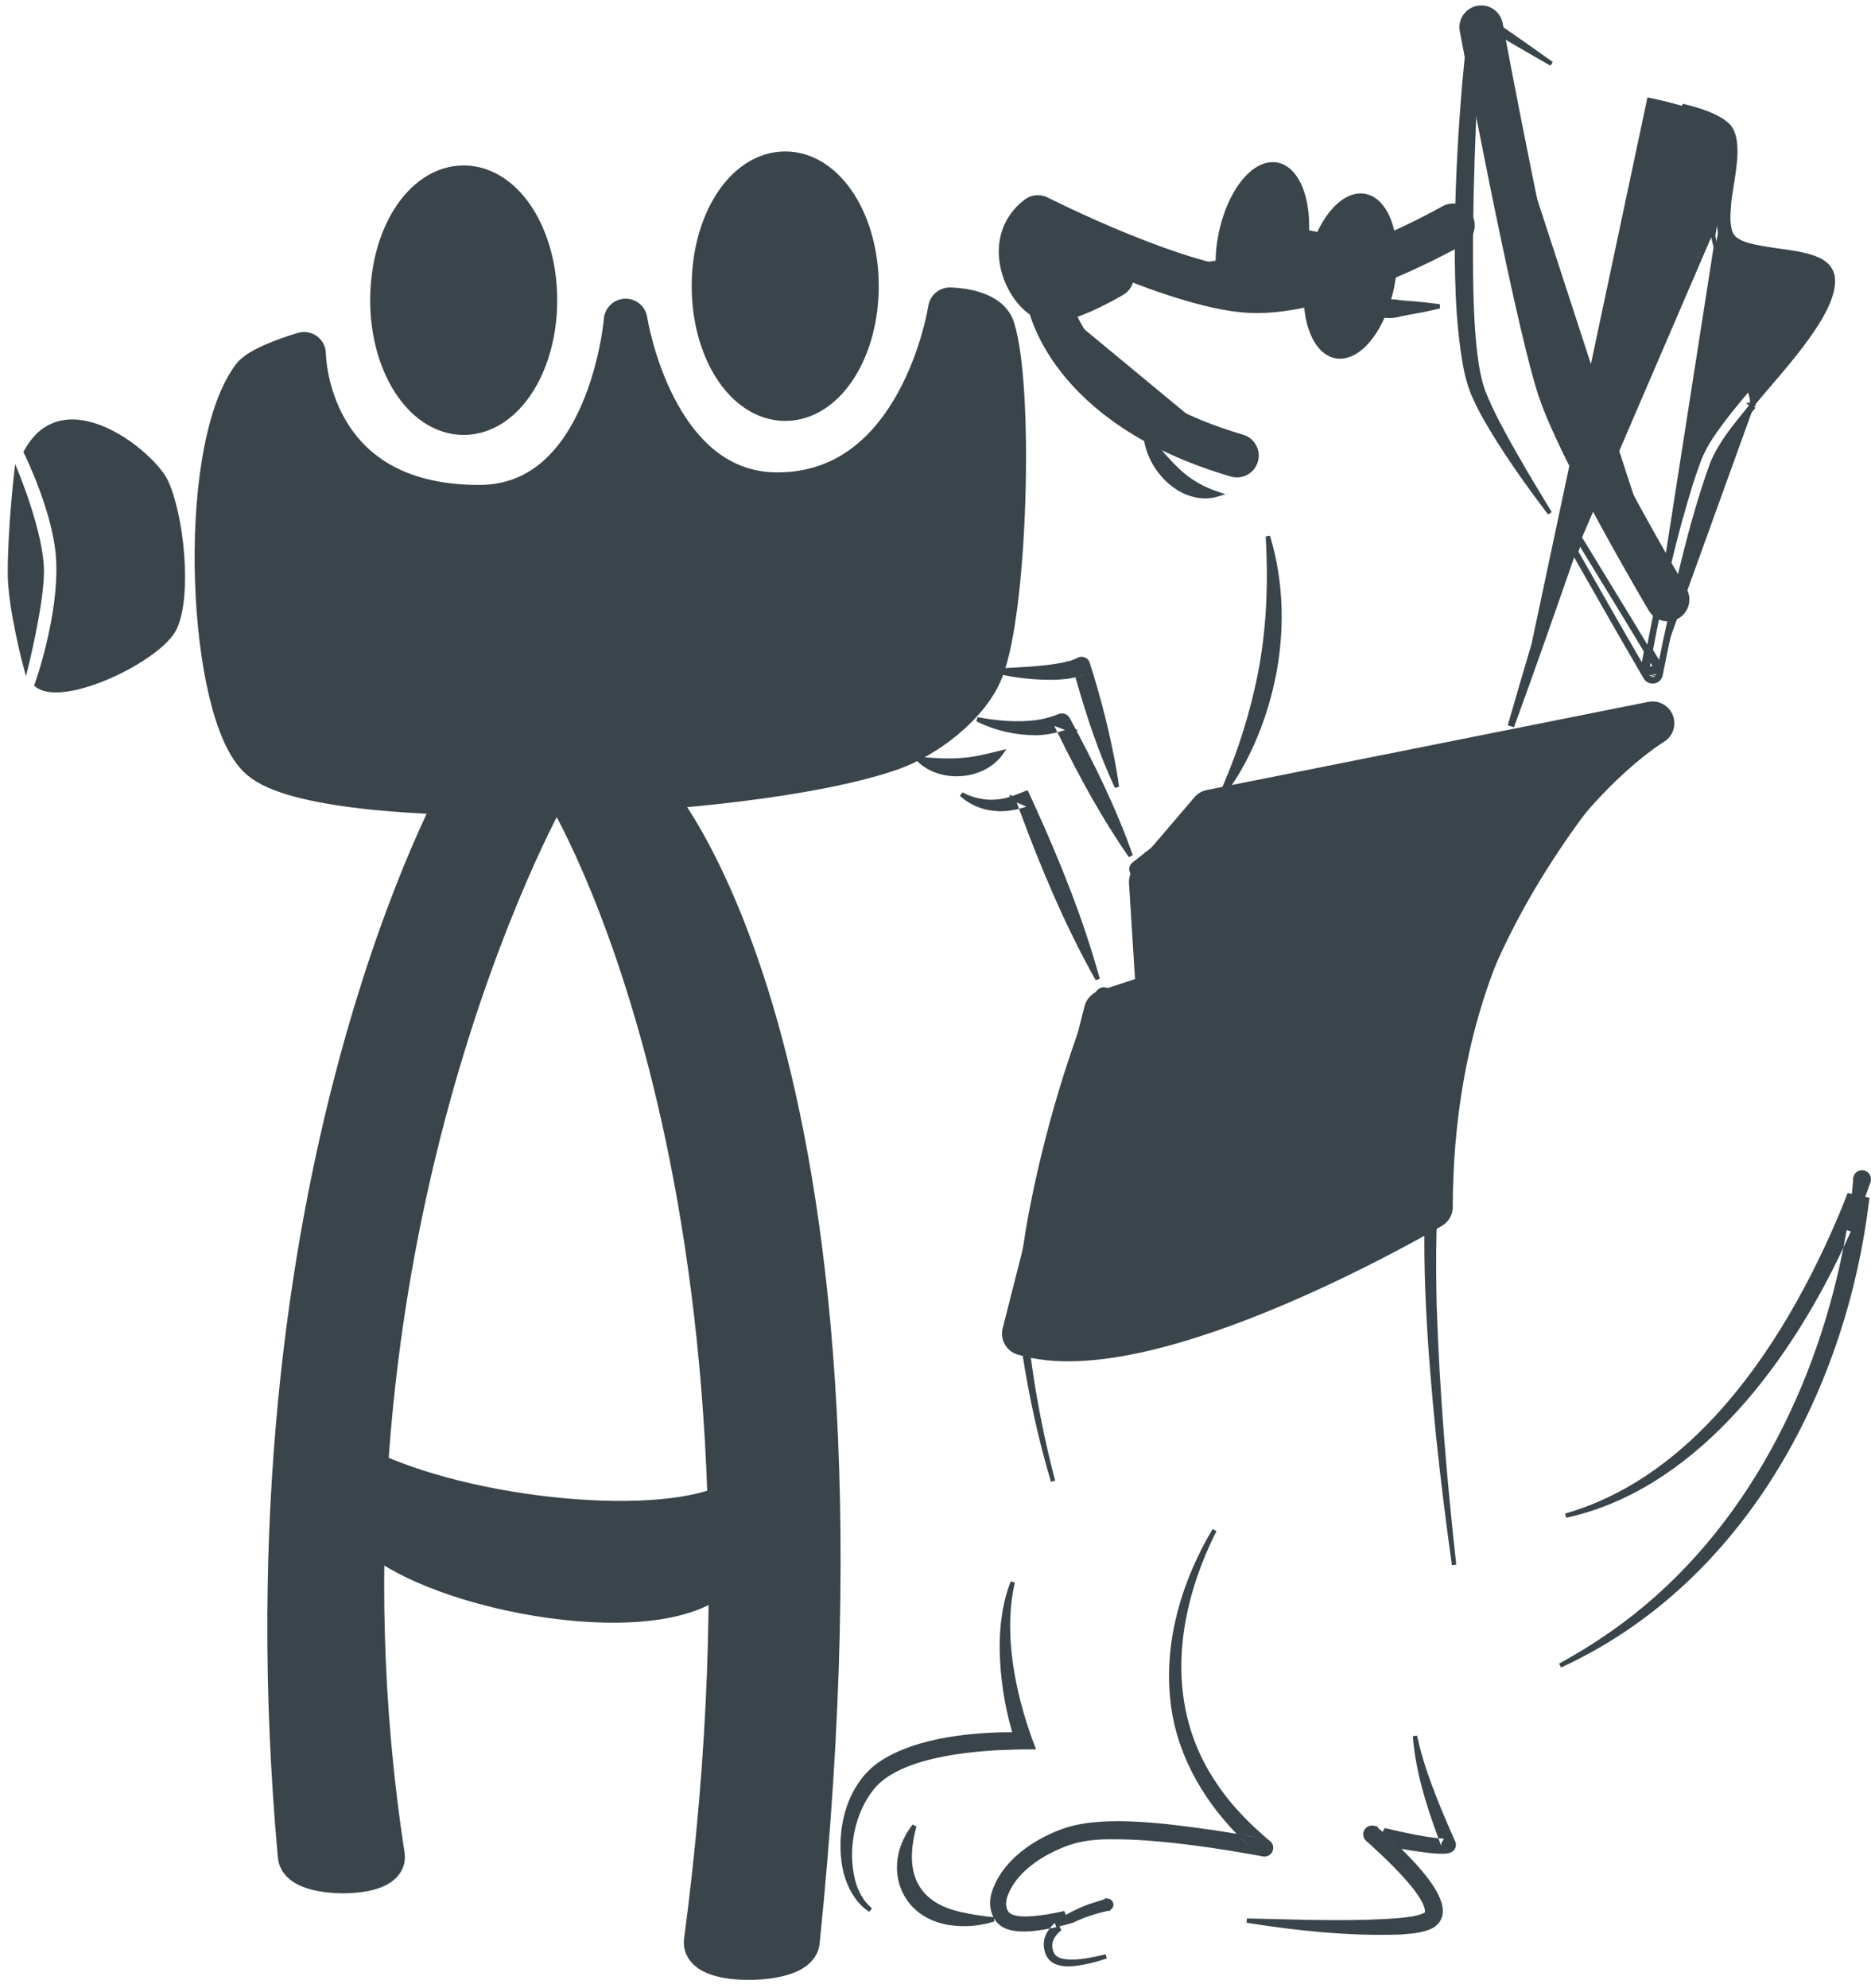 <svg width="209" height="222" viewBox="0 0 209 222" fill="none" xmlns="http://www.w3.org/2000/svg">
<path d="M160.647 160.303C161.155 165.144 161.749 169.972 162.43 174.789C161.36 165.191 160.567 155.563 160.243 145.909L160.243 145.906C160.121 140.525 160.153 135.136 160.697 129.803L160.696 129.803L160.698 129.792C160.743 129.492 160.807 128.981 160.872 128.47L160.872 128.466C160.937 127.956 161.001 127.445 161.045 127.154L161.046 127.151C161.09 126.876 161.185 126.322 161.279 125.777C161.366 125.275 161.451 124.779 161.494 124.513L161.494 124.513L161.496 124.506C163.311 115.161 166.938 106.186 171.896 98.071L171.896 98.07C175.427 92.334 179.518 86.863 184.309 82.106L181.746 82.622C174.044 90.916 168.021 100.628 164.016 111.222C163.327 113.112 162.58 115.322 162.061 117.254L162.061 117.254L162.06 117.258C161.416 119.503 160.869 122.015 160.442 124.321C160.394 124.604 160.313 125.132 160.232 125.662L160.231 125.668C160.149 126.197 160.068 126.726 160.021 127.008C159.844 128.398 159.648 130.125 159.564 131.509L159.564 131.509C158.97 141.13 159.707 150.726 160.647 160.303ZM172.42 84.005L181.496 82.175C181.805 81.844 182.117 81.514 182.431 81.187L182.431 81.187L182.432 81.186C182.735 80.875 183.037 80.574 183.354 80.269C181.501 80.638 179.243 81.085 176.828 81.564C170.855 82.749 163.923 84.123 159.789 84.959L159.789 84.959L135.142 89.924C135.032 89.947 134.928 89.995 134.839 90.064C134.838 90.064 134.838 90.064 134.838 90.064L126.647 96.536C126.647 96.536 126.647 96.536 126.647 96.536C126.538 96.623 126.458 96.741 126.418 96.875C126.378 97.008 126.38 97.151 126.424 97.283C126.658 97.983 126.874 98.733 127.068 99.467L127.069 99.47C127.416 100.862 127.894 102.908 128.054 104.912C128.212 106.9 128.066 108.919 127.094 110.201C126.275 111.286 124.863 111.214 123.833 110.705L123.731 110.654L123.731 110.654L123.722 110.65L123.644 110.608L123.643 110.607L123.561 110.564C123.401 110.495 123.221 110.49 123.058 110.55C122.837 110.646 122.684 110.799 122.551 110.992C122.483 111.09 122.421 111.197 122.358 111.312C122.343 111.34 122.328 111.368 122.312 111.396C122.266 111.482 122.217 111.572 122.166 111.658C121.67 112.657 121.278 113.686 120.883 114.73C118.389 121.603 116.455 128.665 115.099 135.849C114.192 140.875 113.484 146.064 114.439 151.109L114.439 151.109L114.44 151.117C115.181 155.948 116.239 160.744 117.63 165.437C116.385 160.716 115.448 155.915 114.827 151.065L114.827 151.063L114.571 148.906L114.571 148.906L114.57 148.898C114.448 147.461 114.444 146.017 114.556 144.579C114.994 138.799 116.354 133.099 117.873 127.528L117.873 127.527C119.036 123.34 120.338 119.176 121.899 115.127L121.9 115.123C121.956 114.984 122.012 114.845 122.068 114.704C122.401 113.869 122.743 113.01 123.169 112.207C123.056 112.152 122.946 112.094 122.838 112.033C122.81 112.018 122.783 112.002 122.756 111.985L123.013 111.571C123.032 111.582 123.051 111.593 123.07 111.604C123.139 111.639 123.216 111.656 123.293 111.654C123.389 111.653 123.482 111.622 123.561 111.566L123.563 111.565C123.575 111.553 123.6 111.532 123.635 111.517C123.65 111.511 123.679 111.5 123.717 111.498C123.756 111.495 123.824 111.501 123.886 111.552C123.949 111.604 123.969 111.67 123.974 111.712C123.979 111.751 123.973 111.783 123.969 111.798C123.956 111.851 123.928 111.886 123.925 111.89C123.917 111.901 123.907 111.912 123.898 111.921C123.884 111.938 123.872 111.955 123.86 111.972C124.87 112.34 125.994 112.379 126.943 111.871L126.943 111.87C127.92 111.349 128.521 110.47 128.881 109.443C129.242 108.414 129.354 107.253 129.36 106.201C129.339 103.328 128.779 100.571 127.985 97.825L127.774 97.989L127.174 98.454L127.391 97.727L127.694 96.712L127.923 95.942L128.16 96.71C128.19 96.808 128.22 96.905 128.249 97.003L135.397 91.456L135.366 91.359L135.772 91.173L135.826 91.262C144.23 89.605 164.68 85.554 172.42 84.005ZM184.225 80.096L184.931 81.496C184.985 81.443 185.04 81.391 185.094 81.339L185.094 81.339L185.101 81.332C185.351 81.11 185.397 80.754 185.266 80.461C185.14 80.18 184.859 79.977 184.45 80.051C184.376 80.066 184.301 80.081 184.225 80.096ZM123.49 111.77C123.491 111.779 123.493 111.79 123.496 111.801L123.671 111.707L123.65 111.692L123.53 111.606C123.521 111.619 123.504 111.647 123.495 111.684C123.491 111.699 123.485 111.731 123.49 111.77ZM184.43 81.584L183.862 80.458C183.486 80.814 183.135 81.163 182.782 81.525C182.628 81.686 182.474 81.847 182.32 82.009L184.43 81.584Z" fill="#3A444B" stroke="#3A444B" stroke-width="0.487"/>
<path d="M158.098 194.091C158.085 194.027 158.072 193.963 158.059 193.899C158.356 197.736 159.519 201.461 160.852 205.089C161.054 205.107 161.255 205.123 161.455 205.136L161.529 205.606C161.463 205.632 161.404 205.675 161.361 205.731L161.361 205.731L161.355 205.738C161.299 205.805 161.262 205.887 161.248 205.974C161.236 206.051 161.243 206.13 161.267 206.203L161.281 206.239L160.827 206.416C160.82 206.4 160.814 206.383 160.808 206.367L160.78 206.29C160.78 206.29 160.78 206.29 160.78 206.29C160.686 206.042 160.593 205.792 160.501 205.543C158.787 205.357 157.054 204.965 155.352 204.581C155.106 204.526 154.86 204.47 154.615 204.416C155.315 205.014 155.995 205.635 156.653 206.279C157.515 206.425 158.38 206.556 159.255 206.665L159.255 206.665L159.259 206.665C159.934 206.761 160.614 206.807 161.295 206.803H161.296C161.439 206.803 161.63 206.786 161.809 206.734C161.992 206.681 162.138 206.599 162.227 206.489L162.227 206.489L162.23 206.485C162.312 206.387 162.364 206.269 162.382 206.144C162.401 206.019 162.384 205.891 162.334 205.775C161.53 203.971 160.281 201.138 159.295 198.282C158.802 196.853 158.373 195.414 158.098 194.091ZM155.792 206.126C155.201 205.569 154.593 205.029 153.969 204.507L153.401 205.66C154.2 205.824 154.995 205.981 155.792 206.126ZM158.67 209.131C157.952 208.302 157.202 207.502 156.421 206.733C155.49 206.572 154.564 206.394 153.636 206.205C153.901 206.447 154.165 206.693 154.424 206.939L154.425 206.939C155.044 207.53 156.328 208.761 157.433 210.048C157.985 210.69 158.499 211.353 158.864 211.961C159.046 212.266 159.195 212.562 159.292 212.84C159.388 213.115 159.438 213.388 159.408 213.638L159.393 213.763L159.283 213.823C158.866 214.049 158.356 214.184 157.839 214.276C157.392 214.355 156.923 214.406 156.488 214.452C156.42 214.46 156.353 214.467 156.287 214.474L156.287 214.474L156.281 214.475C151.873 214.833 146.484 214.695 141.509 214.568C140.757 214.549 140.015 214.53 139.286 214.513C144.945 215.412 150.649 216.01 156.385 215.829C156.496 215.82 156.607 215.811 156.719 215.802C157.853 215.712 159.027 215.619 160.003 215.092C160.554 214.722 160.815 214.279 160.897 213.804C160.981 213.316 160.88 212.768 160.656 212.198C160.209 211.054 159.308 209.906 158.67 209.131ZM152.909 205.556L153.582 204.19C153.528 204.179 153.474 204.167 153.419 204.156L153.419 204.156L153.417 204.156C153.257 204.121 153.089 204.14 152.94 204.21C152.792 204.281 152.671 204.398 152.597 204.545C152.523 204.691 152.5 204.858 152.531 205.019C152.562 205.18 152.645 205.326 152.768 205.434C152.815 205.475 152.862 205.515 152.909 205.556Z" fill="#3A444B" stroke="#3A444B" stroke-width="0.487"/>
<path d="M135.666 170.9C132.302 176.552 130.306 183.13 130.953 189.653L130.953 189.655C131.475 195.345 134.308 200.512 138.251 204.589C139.104 204.734 139.957 204.888 140.812 205.052C139.717 204.087 138.684 203.054 137.719 201.958L137.719 201.958C137.11 201.259 136.539 200.528 136.008 199.769C129.655 190.871 131.059 180.054 135.666 170.9ZM138.843 205.186C139.393 205.725 139.963 206.243 140.549 206.739L141.09 205.602C140.34 205.455 139.592 205.317 138.843 205.186ZM141.579 205.708L140.93 207.072C140.99 207.083 141.05 207.094 141.111 207.106L141.112 207.106C141.271 207.137 141.436 207.114 141.581 207.04C141.726 206.967 141.843 206.848 141.913 206.701C141.982 206.555 142.001 206.389 141.967 206.231C141.932 206.073 141.846 205.93 141.722 205.826C141.674 205.787 141.627 205.748 141.579 205.708ZM135.302 206.134C136.865 206.362 138.433 206.618 139.985 206.898C139.304 206.309 138.645 205.69 138.013 205.043C137.185 204.904 136.356 204.773 135.523 204.65C135.361 204.628 135.195 204.605 135.027 204.581C132.739 204.264 129.935 203.874 127.155 203.721C124.167 203.555 121.236 203.665 119.019 204.412C115.674 205.553 112.1 207.957 111.011 211.449C110.625 212.695 110.91 214.261 112.049 214.98C112.636 215.348 113.483 215.501 114.499 215.487C115.303 215.476 116.192 215.361 117.107 215.182C117.261 214.991 117.432 214.811 117.616 214.642C118.011 214.277 118.468 213.955 118.938 213.674C117.655 213.976 116.357 214.199 115.056 214.284L115.056 214.284L115.052 214.285C114.69 214.302 114.239 214.308 113.81 214.259C113.389 214.211 112.95 214.105 112.645 213.868L112.645 213.869L112.639 213.863C112.122 213.432 112.025 212.592 112.278 211.791L112.278 211.791L112.28 211.784C113.263 208.969 116.182 207.091 118.818 206.049C120.372 205.426 121.969 205.221 123.647 205.19L123.647 205.19C127.525 205.127 131.46 205.598 135.3 206.134L135.302 206.134ZM123.989 213.056C124.032 213.016 124.068 212.968 124.093 212.914C124.139 212.814 124.145 212.701 124.111 212.597C124.077 212.493 124.005 212.405 123.909 212.351C123.863 212.326 123.814 212.309 123.763 212.301L123.989 213.056ZM119.826 214.506C120.995 213.915 122.297 213.515 123.53 213.222L123.287 212.409C122.747 212.587 122.201 212.762 121.651 212.931C121.4 213.025 121.151 213.125 120.905 213.23C119.951 213.642 118.787 214.223 117.946 215C117.945 215.001 117.944 215.002 117.942 215.003C118.576 214.856 119.211 214.686 119.826 214.506ZM117.384 217.884C117.073 216.852 117.646 216.014 118.405 215.394C118.246 215.433 118.087 215.47 117.928 215.506C117.745 215.547 117.563 215.587 117.381 215.624C116.913 216.262 116.701 216.996 116.924 217.847L116.924 217.847L116.926 217.851C117.098 218.562 117.509 218.955 118.036 219.166C118.577 219.383 119.252 219.411 119.93 219.349C121.171 219.218 122.378 218.91 123.563 218.514C122.814 218.701 122.057 218.859 121.293 218.979L121.29 218.98C120.427 219.106 119.457 219.19 118.581 218.993L118.581 218.993L118.576 218.991C118.257 218.913 117.994 218.791 117.79 218.601C117.586 218.411 117.46 218.17 117.384 217.884Z" fill="#3A444B" stroke="#3A444B" stroke-width="0.487"/>
<path d="M111.911 184.137C111.958 187.215 112.408 190.271 113.248 193.227C113.638 193.227 114.019 193.232 114.39 193.241L114.694 193.247C113.807 190.599 113.082 187.655 112.766 184.703C112.474 181.978 112.529 179.236 113.133 176.708C112.216 179.038 111.898 181.626 111.911 184.137ZM115.376 195.147C115.159 194.582 114.948 193.998 114.745 193.399L114.582 193.626L113.664 194.904L113.479 195.162C114.158 195.148 114.795 195.144 115.376 195.147ZM106.038 195.822C108.542 195.389 111.149 195.218 113.344 195.166L113.235 194.839C113.112 194.466 112.994 194.091 112.883 193.714C110.713 193.725 108.316 193.87 105.987 194.263C103.105 194.749 100.347 195.611 98.255 197.054C94.902 199.456 93.716 204.004 94.249 207.982L94.249 207.983C94.455 209.551 95.07 211.149 96.063 212.304C96.409 212.706 96.801 213.055 97.237 213.33C96.251 212.508 95.63 211.331 95.301 210.126L95.3 210.123C94.397 206.616 95.185 202.435 97.473 199.621L97.473 199.621L97.475 199.619C98.343 198.576 99.617 197.778 101.099 197.167C102.582 196.556 104.289 196.124 106.038 195.822ZM113.391 193.714C113.443 193.886 113.495 194.058 113.55 194.229L113.916 193.719C113.743 193.717 113.568 193.715 113.391 193.714Z" fill="#3A444B" stroke="#3A444B" stroke-width="0.487"/>
<path d="M101.957 209.638C101.411 207.978 101.569 206.006 102.138 203.934C100.478 206.042 100.078 208.504 100.751 210.549C101.511 212.861 103.654 214.684 107.005 214.869L107.008 214.87C108.361 214.958 109.716 214.789 111.001 214.377C109.713 214.257 108.435 214.056 107.172 213.774L107.172 213.774L107.17 213.773C104.227 213.086 102.606 211.609 101.957 209.638Z" fill="#3A444B" stroke="#3A444B" stroke-width="0.487"/>
<path d="M174.275 186.027C174.93 185.723 175.579 185.405 176.222 185.076L176.222 185.076C195.217 175.367 206.04 154.738 208.545 134.083C208.557 133.972 208.57 133.861 208.581 133.75C208.565 133.793 208.549 133.835 208.533 133.877L208.533 133.877L208.532 133.88C207.822 135.696 207.029 137.551 206.155 139.416C202.844 156.222 194.306 172.519 180.03 182.465C178.177 183.758 176.256 184.947 174.275 186.027ZM192.99 158.4C198.271 152.885 202.515 146.022 205.689 139.263C205.896 138.209 206.082 137.152 206.248 136.095C206.388 135.186 206.517 134.254 206.619 133.33C206.421 133.852 206.217 134.371 206.012 134.88L206.012 134.88L206.011 134.882C202.688 142.953 197.982 151.645 191.687 158.414C187.003 163.449 181.434 167.426 174.898 169.283C181.865 167.764 187.904 163.711 192.99 158.4ZM207.288 131.455L208.747 131.724C208.755 131.547 208.699 131.373 208.59 131.233C208.478 131.09 208.318 130.992 208.14 130.957C207.962 130.923 207.777 130.955 207.62 131.046C207.464 131.138 207.346 131.283 207.288 131.455ZM208.078 133.703C208.269 133.202 208.451 132.713 208.629 132.198L207.238 131.941C207.133 133.338 206.943 134.783 206.729 136.17L206.729 136.17C206.663 136.594 206.593 137.018 206.52 137.441C207.077 136.184 207.596 134.935 208.078 133.703Z" fill="#3A444B" stroke="#3A444B" stroke-width="0.487"/>
<path d="M140.414 76.863C139.464 81.066 138.081 85.158 136.288 89.073C139.204 85.38 141.125 80.704 142.131 76.156C143.298 70.819 143.222 65.125 141.627 59.904C141.959 65.615 141.697 71.276 140.414 76.863Z" fill="#3A444B" stroke="#3A444B" stroke-width="0.487"/>
<path d="M159.845 134.808C159.845 134.808 128.548 153.273 114.364 148.957L123.511 112.986L129.336 111.085L128.548 98.504L135.279 90.627L184.597 80.782C184.597 80.782 159.938 95.521 159.845 134.808Z" fill="#3A444B" stroke="#3A444B" stroke-width="4.871" stroke-linecap="round" stroke-linejoin="round"/>
<path d="M130.637 53.776C132.158 55.125 134.126 55.805 136.092 55.199C134.346 54.607 132.919 53.825 131.565 52.551C130.485 51.535 129.576 50.432 128.644 49.301C128.419 49.029 128.194 48.755 127.964 48.481C128.079 50.44 129.118 52.429 130.637 53.776Z" fill="#3A444B" stroke="#3A444B" stroke-width="0.487"/>
<path d="M162.301 25.171C162.301 25.171 149.486 32.537 140.324 32.537C132.282 32.537 115.932 24.234 115.932 24.234C112.037 27.176 114.882 32.858 117.129 33.466C118.957 33.967 124.236 30.828 124.236 30.828" fill="#3A444B"/>
<path d="M162.301 25.171C162.301 25.171 149.486 32.537 140.324 32.537C132.282 32.537 115.932 24.234 115.932 24.234C112.037 27.176 114.882 32.858 117.129 33.466C118.957 33.967 124.236 30.828 124.236 30.828" stroke="#3A444B" stroke-width="4.871" stroke-linecap="round" stroke-linejoin="round"/>
<path d="M138.17 50.886C118.967 45.262 117.129 33.466 117.129 33.466L138.17 50.886Z" fill="#3A444B"/>
<path d="M138.17 50.886C118.967 45.262 117.129 33.466 117.129 33.466" stroke="#3A444B" stroke-width="4.871" stroke-miterlimit="10" stroke-linecap="round"/>
<path d="M149.237 39.779C146.631 39.312 145.238 34.928 146.125 29.988C147.011 25.047 149.843 21.421 152.449 21.888C155.055 22.355 156.448 26.739 155.561 31.679C154.675 36.62 151.843 40.246 149.237 39.779Z" fill="#3A444B" stroke="#3A444B" stroke-width="0.487" stroke-miterlimit="10"/>
<path d="M144.028 33.044C144.867 31.532 145.443 29.889 145.733 28.184C146.619 23.243 145.226 18.85 142.621 18.392C140.016 17.933 137.184 21.553 136.296 26.494C135.979 28.18 135.946 29.908 136.199 31.605" fill="#3A444B"/>
<path d="M144.028 33.044C144.867 31.532 145.443 29.889 145.733 28.184C146.619 23.243 145.226 18.85 142.621 18.392C140.016 17.933 137.184 21.553 136.296 26.494C135.979 28.18 135.946 29.908 136.199 31.605" stroke="#3A444B" stroke-width="0.487" stroke-miterlimit="10"/>
<path d="M147.327 28.428L144.473 27.852" stroke="#3A444B" stroke-width="4.871" stroke-miterlimit="10"/>
<path d="M159.492 34.508C159.93 34.412 160.366 34.317 160.801 34.213C159.917 34.092 158.987 33.997 158.12 33.912C157.45 33.872 156.518 33.803 155.85 33.694C154.766 33.614 153.692 33.94 152.837 34.607C153.266 34.879 153.739 35.075 154.236 35.184C154.791 35.307 155.365 35.319 155.925 35.221C156.451 35.083 157.026 34.975 157.596 34.873C157.69 34.856 157.784 34.839 157.878 34.823C158.357 34.738 158.827 34.654 159.264 34.558L159.265 34.557C159.34 34.541 159.416 34.524 159.492 34.508ZM161.515 34.18L161.52 34.177L161.515 34.18Z" fill="#3A444B" stroke="#3A444B" stroke-width="0.487"/>
<path d="M187.894 11.823C188.882 12.051 189.832 12.324 190.67 12.65C191.658 13.034 192.473 13.485 193.012 14.009C193.427 14.429 193.664 15.035 193.772 15.775C193.879 16.515 193.855 17.367 193.767 18.25C193.684 19.081 193.547 19.927 193.419 20.724C193.411 20.774 193.403 20.824 193.395 20.873C193.26 21.705 193.138 22.485 193.109 23.11C193.034 23.968 193.004 24.893 193.204 25.664C193.278 26.032 193.463 26.368 193.733 26.627L193.742 26.635L193.75 26.642C194.251 27.04 194.85 27.271 195.462 27.431C195.908 27.547 196.377 27.63 196.827 27.709C196.991 27.737 197.152 27.765 197.309 27.795L197.312 27.795L197.312 27.795C197.776 27.876 198.293 27.947 198.823 28.02C199.244 28.078 199.673 28.137 200.089 28.202C201.049 28.354 201.984 28.547 202.77 28.859L202.773 28.861L202.773 28.86C203.354 29.082 203.848 29.386 204.194 29.791C204.536 30.192 204.744 30.703 204.738 31.366L204.738 31.373L204.738 31.373C204.757 32.339 204.383 33.48 203.746 34.718C203.11 35.951 202.226 37.256 201.252 38.543C200.28 39.829 199.223 41.09 198.245 42.238C198.033 42.486 197.824 42.73 197.621 42.967C196.889 43.822 196.226 44.596 195.716 45.242M187.894 11.823L195.906 45.394M187.894 11.823C189.734 12.371 191.456 13.072 192.541 13.976L192.541 13.976L192.546 13.98C193.099 14.467 193.309 15.105 193.371 15.751C193.424 16.314 193.367 16.907 193.316 17.437C193.309 17.508 193.302 17.578 193.296 17.647L193.296 17.647L193.295 17.654C193.186 18.541 193.018 19.427 192.847 20.316L192.834 20.383C192.667 21.252 192.5 22.124 192.381 23.016M187.894 11.823L192.381 23.016M195.716 45.242C195.716 45.242 195.715 45.242 195.715 45.242L195.906 45.394M195.716 45.242C195.716 45.241 195.716 45.241 195.716 45.241L195.906 45.394M195.716 45.242C195.53 45.472 195.342 45.703 195.153 45.935C193.686 47.738 192.17 49.6 191.277 51.742L191.273 51.753L191.273 51.753C189.735 55.979 188.596 60.332 187.55 64.717L187.549 64.719C186.805 67.922 186.086 71.148 185.443 74.374M195.906 45.394C195.719 45.625 195.531 45.857 195.342 46.089C193.872 47.895 192.38 49.729 191.502 51.836C189.969 56.049 188.832 60.391 187.787 64.774C187.023 68.063 186.285 71.373 185.63 74.683L185.589 74.615C185.541 74.536 185.493 74.455 185.443 74.374M185.443 74.374C185.113 73.827 184.759 73.238 184.392 72.628M185.443 74.374C185.421 74.488 185.398 74.601 185.376 74.715L185.338 74.501L185.246 74.518L184.989 74.564M171.324 71.955C171.925 69.881 172.728 67.239 173.501 64.697C173.959 63.19 174.407 61.717 174.795 60.418L174.832 60.483L174.962 60.71M171.324 71.955L184.217 11.165C187.206 11.788 190.659 12.725 192.385 14.163C193.308 14.976 193.183 16.276 193.074 17.413C193.067 17.484 193.06 17.555 193.053 17.625C192.943 18.524 192.77 19.426 192.594 20.34C192.428 21.207 192.259 22.086 192.14 22.986M171.324 71.955C170.458 74.88 169.53 78.028 168.658 81.071C169.078 79.922 169.497 78.766 169.915 77.603M171.324 71.955L192.381 23.016M174.962 60.71C174.992 60.612 175.021 60.514 175.05 60.417L175.07 60.605L175.176 60.593L175.439 60.564M174.962 60.71C174.588 61.956 174.165 63.349 173.733 64.771C172.961 67.312 172.159 69.949 171.558 72.023L171.558 72.024C171.024 73.825 170.467 75.711 169.915 77.603M174.962 60.71L175.521 61.69M175.439 60.564L175.308 60.334L175.255 60.242L175.071 60.347C175.095 60.266 175.119 60.186 175.142 60.107M175.439 60.564L175.733 61.079M175.439 60.564L175.93 60.511M175.142 60.107L175.017 60.12L174.88 60.136C174.913 60.023 174.946 59.912 174.979 59.803M175.142 60.107L176.138 59.998M175.142 60.107C175.166 60.029 175.189 59.951 175.212 59.875M174.979 59.803C175.019 59.677 175.095 59.565 175.198 59.481C175.3 59.398 175.425 59.346 175.556 59.331C175.688 59.317 175.82 59.341 175.938 59.401M174.979 59.803L175.211 59.877C175.211 59.876 175.211 59.875 175.212 59.875M174.979 59.803L175.212 59.872C175.212 59.873 175.212 59.874 175.212 59.875M175.938 59.401C176.057 59.46 176.155 59.552 176.222 59.666L176.406 59.968L176.26 59.984L176.138 59.998M175.938 59.401L175.829 59.618C175.753 59.58 175.667 59.564 175.583 59.574C175.498 59.583 175.418 59.616 175.352 59.67C175.286 59.724 175.238 59.795 175.212 59.875M175.938 59.401L175.829 59.618C175.905 59.656 175.968 59.716 176.011 59.789L176.014 59.794L176.014 59.794L176.138 59.998M176.138 59.998L176.276 60.223L176.056 60.147C176.044 60.183 176.031 60.219 176.019 60.256C175.989 60.341 175.96 60.426 175.93 60.511M175.93 60.511L176.198 60.481L176.313 60.469L176.288 60.243L176.448 60.505M175.93 60.511C175.865 60.7 175.799 60.889 175.733 61.079M176.448 60.505C176.471 60.438 176.494 60.372 176.517 60.306L176.551 60.206L180.818 67.195C181.74 68.692 182.881 70.589 183.947 72.361C183.924 72.481 183.902 72.601 183.879 72.721M176.448 60.505C176.317 60.882 176.185 61.261 176.054 61.641M176.448 60.505L180.61 67.322L180.611 67.322C181.563 68.87 182.751 70.844 183.847 72.666C183.858 72.684 183.869 72.703 183.879 72.721M183.879 72.721C183.943 72.826 184.006 72.931 184.068 73.035C184.132 73.141 184.195 73.245 184.258 73.35M183.879 72.721C183.758 73.368 183.639 74.017 183.522 74.666M184.258 73.35C184.28 73.229 184.302 73.109 184.325 72.989C184.347 72.868 184.37 72.748 184.392 72.628M184.258 73.35C184.172 73.813 184.087 74.276 184.003 74.74M184.258 73.35C184.51 73.769 184.756 74.177 184.989 74.564M184.392 72.628C184.35 72.558 184.308 72.488 184.266 72.418C184.245 72.383 184.224 72.349 184.204 72.315C185.388 66.047 186.785 59.849 188.702 53.735C188.929 53.01 189.189 52.295 189.452 51.573C189.506 51.422 189.561 51.271 189.616 51.12C189.99 50.213 190.458 49.348 191.013 48.539C192.596 46.196 194.409 44.097 196.228 41.992C196.8 41.33 197.372 40.667 197.938 39.996C198.039 39.876 198.14 39.756 198.241 39.637C199.854 37.72 201.471 35.798 202.608 33.596C202.964 32.87 203.585 31.389 203.065 30.701C202.357 30.045 201.277 29.823 200.248 29.611C200.092 29.579 199.937 29.547 199.784 29.514L197.104 29.039C196.957 29.007 196.808 28.976 196.657 28.945C195.369 28.68 193.999 28.397 192.952 27.45C191.801 26.279 191.969 24.453 192.14 22.986M184.392 72.628C185.587 66.275 186.994 59.997 188.935 53.808L188.935 53.808C189.16 53.089 189.417 52.38 189.68 51.658C189.734 51.508 189.789 51.358 189.843 51.208C190.211 50.319 190.67 49.47 191.214 48.676L191.215 48.675C192.789 46.345 194.589 44.261 196.405 42.159C196.979 41.495 197.554 40.829 198.125 40.153L198.125 40.153C198.227 40.031 198.329 39.91 198.432 39.788C200.041 37.876 201.675 35.935 202.825 33.708L202.827 33.703L202.827 33.703C203.007 33.334 203.26 32.764 203.401 32.192C203.472 31.906 203.517 31.61 203.506 31.332C203.496 31.055 203.429 30.779 203.259 30.554L203.246 30.537L203.231 30.522C202.783 30.108 202.21 29.86 201.621 29.685C201.188 29.556 200.727 29.461 200.288 29.37C200.134 29.339 199.983 29.308 199.836 29.276L199.827 29.273L199.827 29.274L197.151 28.8C197.004 28.768 196.856 28.738 196.709 28.707C195.414 28.439 194.115 28.17 193.121 27.274C192.6 26.742 192.369 26.055 192.292 25.304C192.215 24.548 192.296 23.75 192.381 23.016M192.14 22.986L192.382 23.014C192.382 23.015 192.381 23.015 192.381 23.016M192.14 22.986L192.381 23.018C192.381 23.017 192.381 23.017 192.381 23.016M184.989 74.564C185.034 74.639 185.079 74.713 185.124 74.787C185.14 74.814 185.156 74.84 185.172 74.867L185.369 74.748C185.353 74.832 185.336 74.915 185.32 74.999M184.989 74.564L184.003 74.74M185.32 74.999L185.423 74.981L185.577 74.953C185.549 75.098 185.52 75.243 185.492 75.388M185.32 74.999C185.298 75.113 185.276 75.226 185.254 75.34M185.32 74.999L183.865 75.26M185.492 75.388C185.454 75.567 185.363 75.731 185.23 75.857C185.097 75.984 184.93 76.067 184.749 76.097C184.568 76.127 184.382 76.102 184.216 76.025C184.05 75.947 183.911 75.822 183.817 75.664M185.492 75.388L185.253 75.342C185.253 75.341 185.253 75.34 185.254 75.34M185.492 75.388L185.254 75.338C185.254 75.338 185.254 75.339 185.254 75.34M183.817 75.664C183.749 75.547 183.68 75.427 183.61 75.305L183.744 75.281L183.865 75.26M183.817 75.664L184.026 75.54C184.027 75.54 184.027 75.541 184.027 75.541M183.817 75.664L184.028 75.543C184.028 75.542 184.028 75.541 184.027 75.541M183.865 75.26C183.825 75.19 183.784 75.12 183.743 75.049L183.941 75.084C183.946 75.055 183.952 75.025 183.957 74.996C183.972 74.91 183.988 74.825 184.003 74.74M183.865 75.26C183.92 75.355 183.974 75.449 184.027 75.541M184.003 74.74L183.747 74.786L183.659 74.802L183.685 74.948C183.631 74.855 183.577 74.761 183.522 74.666M183.522 74.666C183.502 74.777 183.482 74.888 183.462 74.998L183.455 75.037C183.177 74.556 182.882 74.047 182.579 73.524C181.502 71.665 180.321 69.627 179.415 68.022L175.948 61.946C175.983 61.844 176.018 61.742 176.054 61.641M183.522 74.666C183.286 74.259 183.04 73.835 182.789 73.4C181.712 71.542 180.533 69.506 179.627 67.903L179.627 67.902L176.054 61.641M176.054 61.641L175.893 61.36L175.733 61.079M175.733 61.079C175.698 61.181 175.662 61.282 175.627 61.384C175.592 61.486 175.556 61.588 175.521 61.69M175.521 61.69L175.681 61.971C173.486 68.293 171.191 74.844 168.89 81.146C169.226 79.975 169.569 78.788 169.915 77.603M175.521 61.69C173.703 66.925 171.817 72.32 169.915 77.603M184.027 75.541C184.096 75.656 184.198 75.747 184.319 75.804C184.441 75.86 184.577 75.879 184.709 75.857C184.842 75.835 184.965 75.774 185.062 75.681C185.159 75.589 185.225 75.47 185.254 75.34" fill="#3A444B" stroke="#3A444B" stroke-width="0.487"/>
<path d="M164.34 32.631C164.145 22.766 164.641 12.784 165.152 2.922C164.873 2.755 164.595 2.589 164.318 2.422L164.281 2.4C164.012 4.723 163.794 7.043 163.579 9.371C163.143 14.537 162.845 19.709 162.768 24.9C162.719 30.284 162.738 35.692 163.704 40.989C163.886 41.977 164.161 42.947 164.525 43.884C164.912 44.797 165.35 45.689 165.835 46.554C167.977 50.32 170.504 53.861 173.126 57.318C172.431 56.176 171.745 55.042 171.186 54.106L171.186 54.105C169.89 51.928 168.556 49.636 167.373 47.374C166.735 46.181 166.164 44.954 165.663 43.698L165.662 43.698L165.658 43.686C165.617 43.563 165.492 43.169 165.453 43.039L165.453 43.039L165.452 43.035C165.238 42.285 165.071 41.521 164.952 40.749L164.952 40.749C164.543 38.079 164.419 35.356 164.34 32.633L164.34 32.631ZM164.327 1.999L164.336 1.995L165.305 1.521C165.206 1.452 165.106 1.384 165.007 1.315C164.948 1.276 164.879 1.253 164.808 1.248C164.737 1.243 164.665 1.257 164.601 1.289C164.536 1.32 164.481 1.368 164.441 1.427C164.401 1.487 164.377 1.555 164.372 1.627L164.372 1.627L164.37 1.638C164.356 1.758 164.342 1.879 164.327 1.999ZM165.654 2.654C168.175 4.158 170.746 5.665 173.311 7.125C170.796 5.32 168.225 3.535 165.699 1.792L165.686 2.032C165.675 2.239 165.665 2.446 165.654 2.654ZM165.181 2.371C165.185 2.287 165.189 2.202 165.194 2.117L164.953 2.235C165.029 2.28 165.105 2.326 165.181 2.371Z" fill="#3A444B" stroke="#3A444B" stroke-width="0.487"/>
<path d="M186.276 66.959C186.276 66.959 176.159 49.931 174.025 42.983C171.182 33.752 165.461 3.043 165.461 3.043" fill="#3A444B"/>
<path d="M186.276 66.959C186.276 66.959 176.159 49.931 174.025 42.983C171.182 33.752 165.461 3.043 165.461 3.043" stroke="#3A444B" stroke-width="4.871" stroke-linecap="round" stroke-linejoin="round"/>
<path d="M115.968 81.871C116.573 81.841 117.174 81.76 117.764 81.627C117.692 81.48 117.62 81.332 117.548 81.185L117.281 80.636L117.852 80.85L119.07 81.304L119.705 81.541L119.065 81.763C118.867 81.831 118.668 81.894 118.467 81.951C120.797 86.669 123.3 91.292 126.304 95.595C124.445 90.3 121.948 85.26 119.281 80.315C119.195 80.157 119.054 80.035 118.885 79.972C118.718 79.909 118.533 79.908 118.364 79.97C117.87 80.17 117.362 80.336 116.845 80.466C116.723 80.504 116.526 80.541 116.349 80.572C116.284 80.583 116.22 80.594 116.16 80.604C116.044 80.624 115.944 80.641 115.875 80.655L115.867 80.657L115.859 80.658C113.631 80.962 111.365 80.751 109.16 80.339C111.267 81.386 113.601 81.915 115.968 81.871Z" fill="#3A444B" stroke="#3A444B" stroke-width="0.487"/>
<path d="M112.84 74.83C112.263 74.86 111.687 74.89 111.109 74.927C113.414 75.497 115.789 75.747 118.167 75.668C118.751 75.629 119.295 75.582 119.83 75.466C119.757 75.207 119.685 74.949 119.613 74.69L119.482 74.214L119.939 74.4L121.379 74.982L121.831 75.165C121.727 74.827 121.623 74.49 121.516 74.153L121.516 74.153L121.513 74.143C121.488 74.048 121.443 73.959 121.382 73.881C121.321 73.804 121.245 73.739 121.159 73.692C121.072 73.645 120.977 73.615 120.879 73.606C120.787 73.597 120.695 73.605 120.606 73.63C120.202 73.841 119.775 74.006 119.334 74.124L119.334 74.124L119.325 74.126C117.736 74.481 116.132 74.634 114.526 74.736C113.963 74.771 113.401 74.8 112.84 74.83ZM120.215 75.037C120.244 75.139 120.272 75.241 120.301 75.343C120.422 75.306 120.544 75.265 120.665 75.219L120.215 75.037ZM121.398 75.425C121.072 75.591 120.752 75.716 120.434 75.812C121.609 79.941 122.955 84.019 124.762 87.906C124.483 85.797 124.051 83.721 123.576 81.642C123.077 79.458 122.49 77.322 121.841 75.199L121.398 75.425Z" fill="#3A444B" stroke="#3A444B" stroke-width="0.487"/>
<path d="M102.549 84.765C103.765 86.019 105.582 86.574 107.364 86.443C109.15 86.312 110.86 85.495 111.863 84.053C111.776 84.074 111.689 84.096 111.603 84.117C110.128 84.484 108.777 84.819 107.247 84.915C105.635 85.015 104.163 84.907 102.549 84.765Z" fill="#3A444B" stroke="#3A444B" stroke-width="0.487"/>
<path d="M110.798 89.57C109.602 89.569 108.435 89.27 107.397 88.712C108.385 89.616 109.691 90.201 111.028 90.32C111.029 90.32 111.029 90.32 111.029 90.32L111.639 90.367C111.863 90.367 112.108 90.353 112.349 90.339C112.411 90.335 112.474 90.331 112.535 90.328C112.586 90.32 112.653 90.309 112.727 90.298C112.964 90.26 113.281 90.21 113.431 90.183C113.457 90.178 113.482 90.172 113.508 90.166C113.453 90.016 113.398 89.866 113.343 89.716L113.151 89.191L113.667 89.409L114.761 89.871L115.388 90.136C115.229 89.787 115.07 89.439 114.91 89.092C114.91 89.092 114.91 89.092 114.91 89.091L114.665 88.562C114.487 88.631 114.296 88.707 114.103 88.783C113.778 88.911 113.449 89.042 113.166 89.147L113.158 89.15L113.149 89.152L112.402 89.371L112.39 89.375L112.377 89.377C112.29 89.393 112.203 89.408 112.115 89.424C111.948 89.453 111.781 89.481 111.622 89.514L111.61 89.517L111.597 89.518C111.413 89.537 110.974 89.562 110.811 89.57L110.811 89.57L110.798 89.57ZM114.353 90.439C114.286 90.459 114.218 90.479 114.15 90.499C116.548 96.977 119.231 103.354 122.613 109.372C120.792 102.766 118.229 96.393 115.393 90.148L114.731 90.33C114.608 90.364 114.481 90.401 114.353 90.439Z" fill="#3A444B" stroke="#3A444B" stroke-width="0.487"/>
<path d="M87.713 44.578C83.288 44.578 79.701 38.93 79.701 31.963C79.701 24.996 83.288 19.348 87.713 19.348C92.138 19.348 95.725 24.996 95.725 31.963C95.725 38.93 92.138 44.578 87.713 44.578Z" fill="#3A444B" stroke="#3A444B" stroke-width="4.871" stroke-miterlimit="10"/>
<path d="M106.102 34.542C106.102 34.542 110.277 34.574 110.951 36.743C113.032 43.44 112.372 67.919 109.678 74.784C108.151 78.665 103.333 82.318 99.386 83.675C82.784 89.383 36.282 90.793 29.161 84.69C23.44 79.785 22.002 50.773 28.262 42.192C29.19 40.919 33.963 39.513 33.963 39.513C33.963 39.513 34.067 56.574 53.473 56.599C68.179 56.619 69.885 35.796 69.885 35.796C69.885 35.796 72.851 55.196 86.842 55.196C102.996 55.198 106.102 34.542 106.102 34.542Z" fill="#3A444B" stroke="#3A444B" stroke-width="4.871" stroke-linejoin="round"/>
<path d="M51.796 46.144C47.371 46.144 43.784 40.496 43.784 33.529C43.784 26.562 47.371 20.914 51.796 20.914C56.221 20.914 59.808 26.562 59.808 33.529C59.808 40.496 56.221 46.144 51.796 46.144Z" fill="#3A444B" stroke="#3A444B" stroke-width="4.871" stroke-miterlimit="10"/>
<path d="M72.201 88.078C72.201 88.078 99.449 116.525 89.129 216.851C88.883 219.236 78.493 219.402 78.831 216.851C90.109 131.701 63.383 88.425 63.383 88.425L72.201 88.078Z" fill="#3A444B" stroke="#3A444B" stroke-width="4.871" stroke-miterlimit="10"/>
<path d="M60.933 88.426C60.933 88.426 32.304 139.174 42.787 207.296C43.142 209.598 33.681 209.614 33.47 207.296C26.605 131.701 52.105 87.486 52.105 87.486L60.933 88.426Z" fill="#3A444B" stroke="#3A444B" stroke-width="4.871" stroke-miterlimit="10"/>
<path d="M81.407 165.721C74.662 169.804 52.596 167.844 41.039 161.998C38.637 160.78 38.564 170.904 40.525 172.752C48.038 179.828 74.662 184.801 81.604 177.157C83.523 175.037 83.852 164.24 81.407 165.721Z" fill="#3A444B" stroke="#3A444B" stroke-width="0.487" stroke-miterlimit="10"/>
<path d="M18.524 53.745C20.282 57.449 21.241 66.385 19.539 70.117C17.962 73.566 7.081 78.862 4.096 76.508C4.096 76.508 6.821 68.946 6.519 62.595C6.263 57.242 2.886 50.497 2.886 50.497C7.122 42.531 17.042 50.623 18.524 53.745Z" fill="#3A444B" stroke="#3A444B" stroke-width="0.487" stroke-miterlimit="10"/>
<path d="M1.826 52.8C1.826 52.8 4.669 59.656 4.669 63.81C4.669 67.436 2.89 74.564 2.89 74.564C2.89 74.564 1.108 67.972 1.108 64.013C1.101 59.129 1.826 52.8 1.826 52.8Z" fill="#3A444B" stroke="#3A444B" stroke-width="0.487" stroke-miterlimit="10"/>
</svg>
